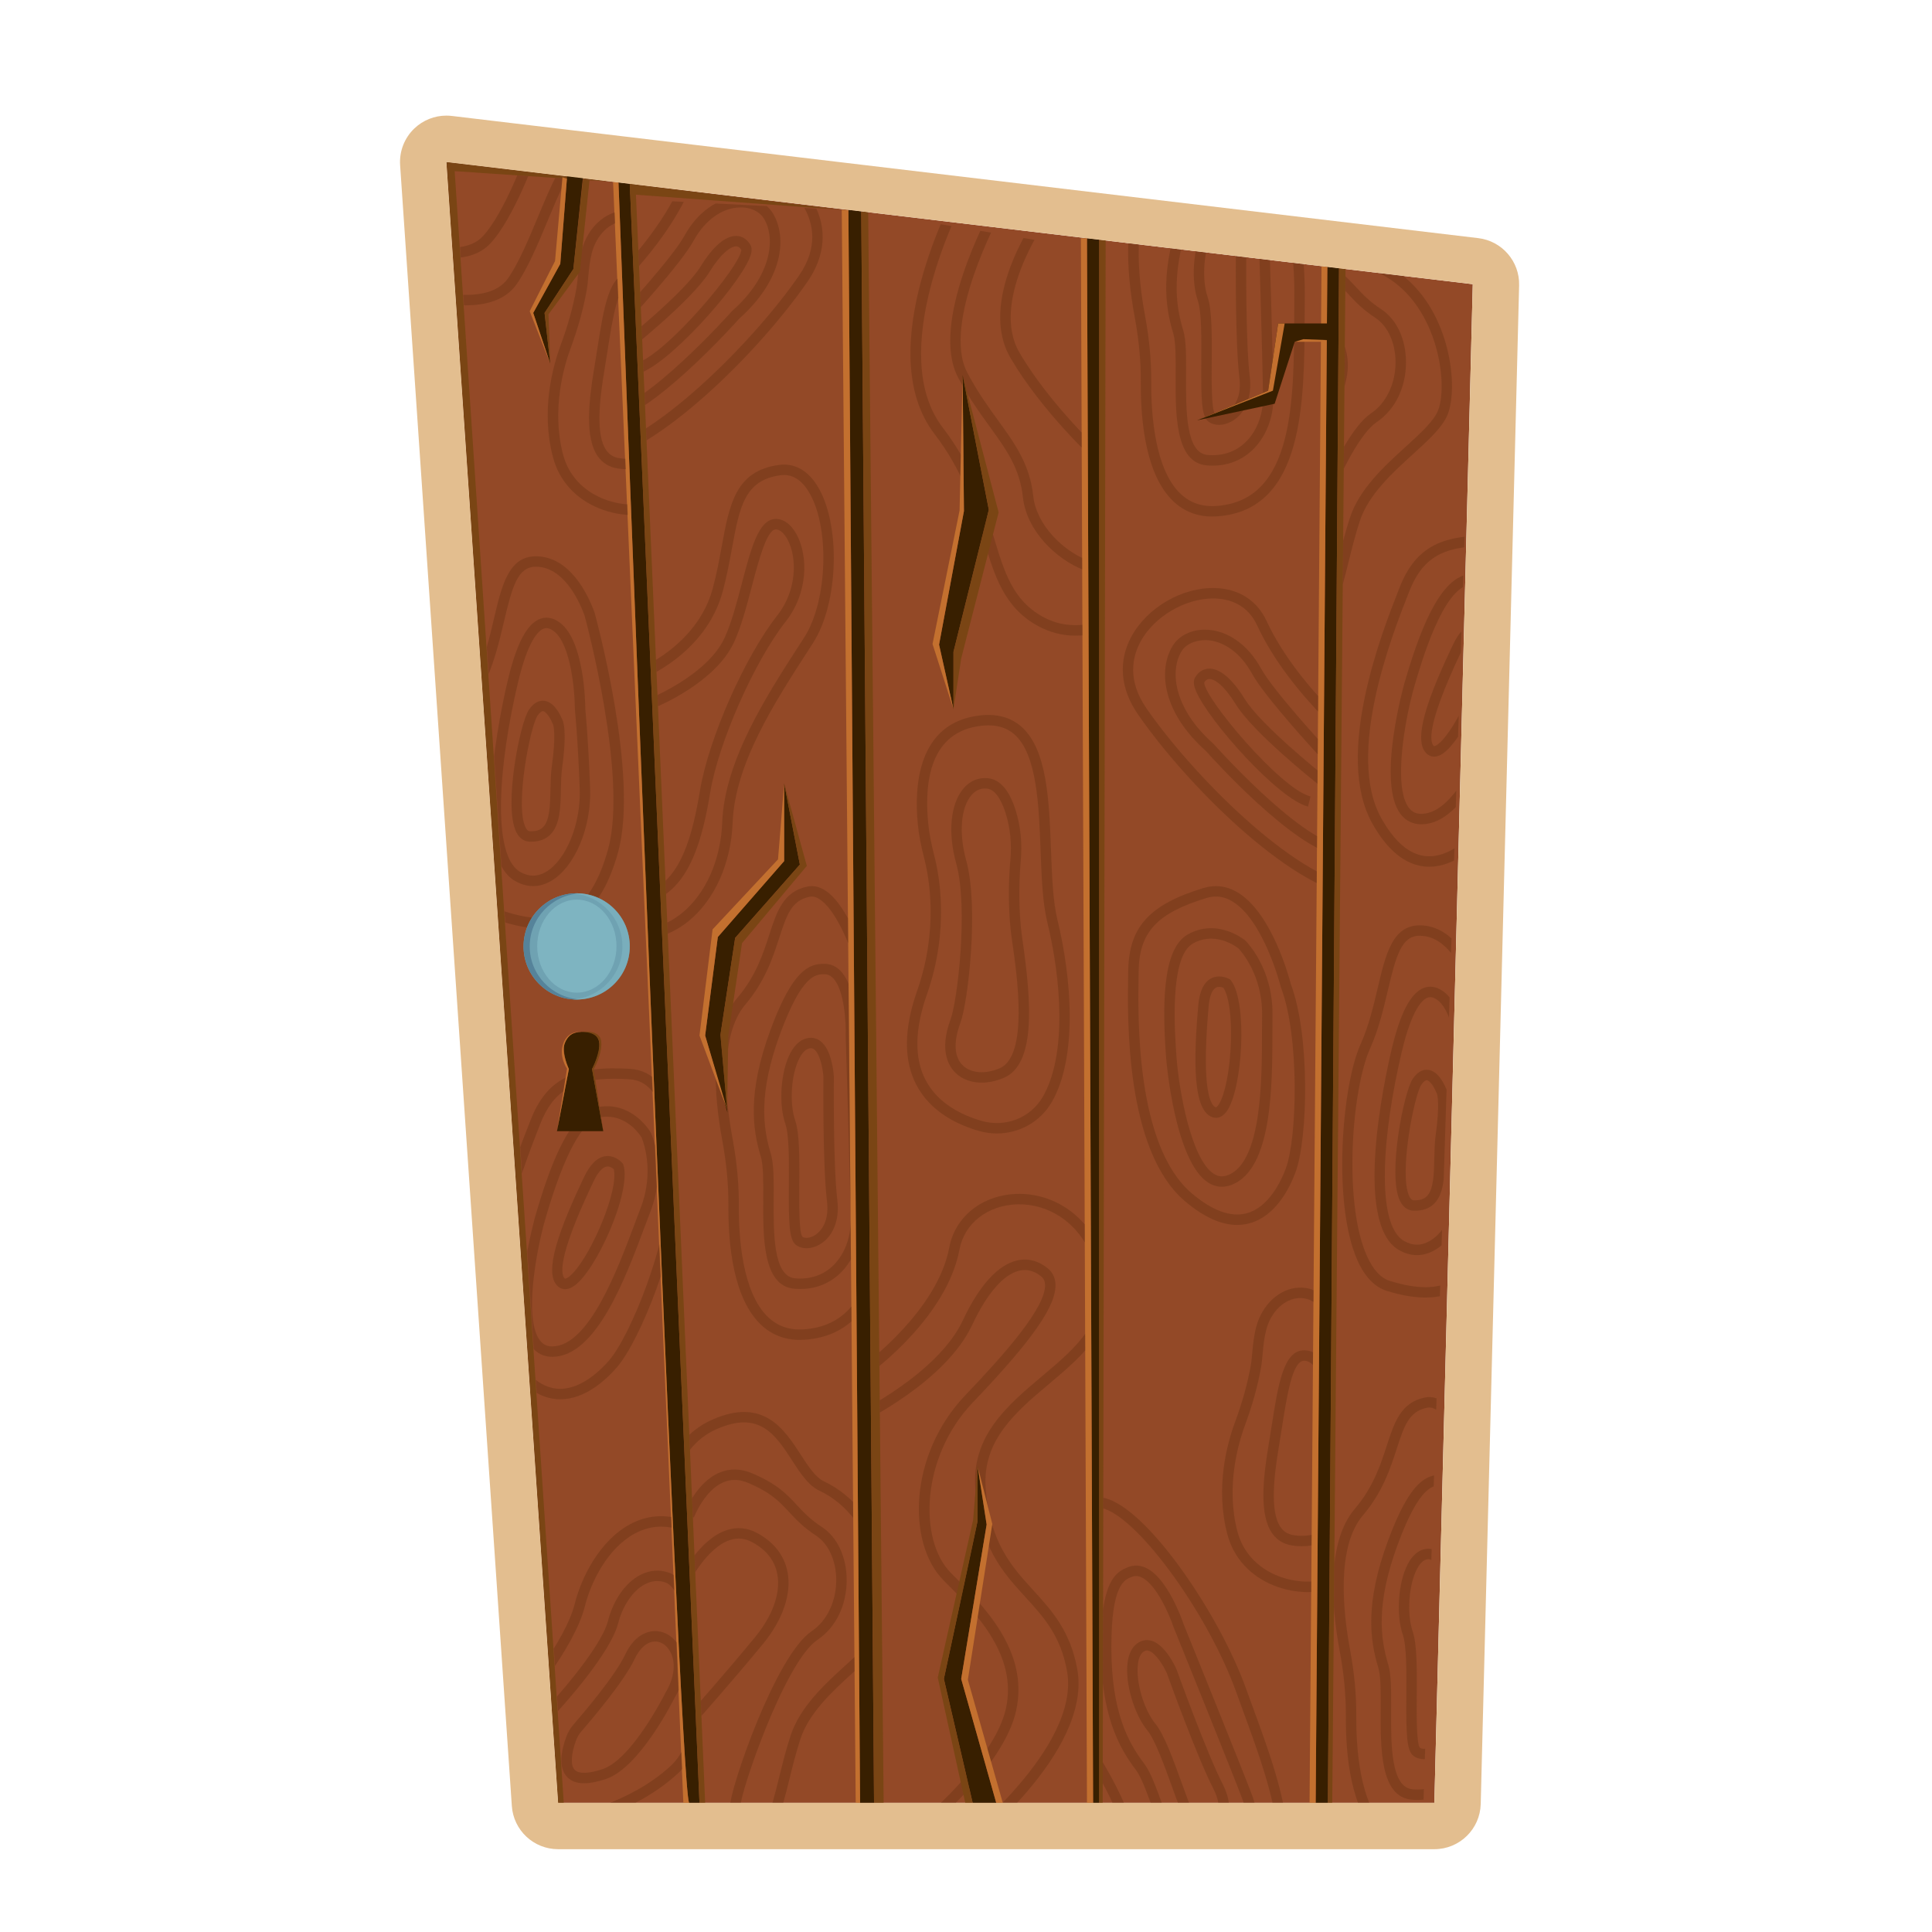 <?xml version="1.0" encoding="utf-8"?>
<!-- Generator: Adobe Illustrator 19.0.1, SVG Export Plug-In . SVG Version: 6.00 Build 0)  -->
<svg version="1.0" xmlns="http://www.w3.org/2000/svg" xmlns:xlink="http://www.w3.org/1999/xlink" x="0px" y="0px"
	 viewBox="0 0 250 250" enable-background="new 0 0 250 250" xml:space="preserve">
<g id="Слой_17">
</g>
<g id="Слой_25">
</g>
<g id="Слой_18">
</g>
<g id="Слой_19">
</g>
<g id="Слой_1">
</g>
<g id="Слой_21">
</g>
<g id="Слой_23">
</g>
<g id="Слой_22">
</g>
<g id="Слой_40">
</g>
<g id="Слой_39">
</g>
<g id="Слой_20">
</g>
<g id="Слой_24">
</g>
<g id="Слой_16">
</g>
<g id="Слой_15">
</g>
<g id="Слой_11">
</g>
<g id="Слой_14">
</g>
<g id="Слой_13">
</g>
<g id="Слой_10">
</g>
<g id="Слой_9">
</g>
<g id="Слой_8">
</g>
<g id="Слой_12">
</g>
<g id="Слой_5">
</g>
<g id="Слой_3">
</g>
<g id="Слой_7">
</g>
<g id="Слой_4">
</g>
<g id="Слой_2">
</g>
<g id="Слой_29">
</g>
<g id="Слой_6">
	<g>
		<polygon fill="#934927" points="72.217,233.285 57.761,20.961 190.576,36.773 185.607,233.285 		"/>
	</g>
	<g>
		<path fill="#381F00" d="M80.03,23.613c0,0,7.772,206.059,9.127,209.673h1.355L81.491,23.787L80.03,23.613z"/>
	</g>
	<g>
		<polygon fill="#7A4514" points="90.513,233.285 81.491,23.787 82.235,23.875 91.247,233.285 		"/>
	</g>
	<g>
		<path fill="#C3702F" d="M89.158,233.285c-1.355-3.614-9.127-209.673-9.127-209.673l-0.701-0.083l9.095,209.756H89.158z"/>
	</g>
	<g>
		<polygon fill="#381F00" points="173.268,34.712 171.829,233.285 170.247,233.285 171.758,34.533 		"/>
	</g>
	<g>
		<polygon fill="#7A4514" points="171.829,233.285 172.393,233.285 174.106,34.812 173.268,34.712 		"/>
	</g>
	<g>
		<polygon fill="#C3702F" points="170.247,233.285 171.758,34.533 171.003,34.443 169.457,233.285 		"/>
	</g>
	<g>
		<polygon fill="#381F00" points="109.782,27.154 111.294,233.285 113.101,233.285 111.441,27.352 		"/>
	</g>
	<g>
		<polygon fill="#7A4514" points="111.441,27.352 112.343,27.459 114.343,233.285 113.101,233.285 		"/>
	</g>
	<g>
		<polygon fill="#C3702F" points="109.782,27.154 108.922,27.154 110.729,233.285 111.294,233.285 		"/>
	</g>
	<g>
		<polygon fill="#381F00" points="140.653,30.83 142.238,31.018 142.239,233.285 141.446,233.285 		"/>
	</g>
	<g>
		<polygon fill="#7A4514" points="142.238,31.018 143.071,31.117 142.69,233.285 142.239,233.285 		"/>
	</g>
	<g>
		<polygon fill="#C3702F" points="141.446,233.285 140.653,233.285 139.867,30.83 140.653,30.83 		"/>
	</g>
	<g>
		<polygon fill="#7A4514" points="81.55,25.144 108.922,27.154 81.491,23.787 		"/>
	</g>
	<g>
		<polygon fill="#7A4514" points="79.329,23.529 57.761,20.961 72.217,233.285 72.951,233.285 58.834,22.147 		"/>
	</g>
	<g>
		<polyline fill="#381F00" points="73.398,22.581 72.5,34.141 68.999,40.493 71.198,47.043 70.467,40.493 74.194,34.812 
			75.436,22.882 		"/>
	</g>
	<g opacity="0.5">
		<defs>
			<polygon id="SVGID_23_" opacity="0.5" points="72.989,233.285 58.872,22.147 79.367,23.529 88.462,233.285 			"/>
		</defs>
		<clipPath id="SVGID_1_">
			<use xlink:href="#SVGID_23_"  overflow="visible"/>
		</clipPath>
		<g clip-path="url(#SVGID_1_)">
			<g>
				<path fill="#703616" d="M81.981,66.658c-1.463,0-2.986-0.283-4.417-0.856c-3.065-1.229-5.197-3.574-6.003-6.606
					c-1.603-6.026-0.056-11.739,1.008-14.608l0,0c0.915-2.467,1.591-4.894,2.007-7.216c0.093-0.516,0.146-1.092,0.201-1.702
					c0.092-1.003,0.196-2.139,0.51-3.333c0.761-2.896,3.032-4.987,5.524-5.084c2.372-0.098,4.402,1.609,5.428,4.553
					c2.285,6.564,9.075,28.388,0.482,33.639C85.404,66.25,83.736,66.658,81.981,66.658z M73.841,45.059
					c-0.812,2.188-2.532,7.913-0.969,13.789c0.694,2.607,2.539,4.63,5.197,5.696c2.72,1.089,5.914,0.987,7.947-0.255
					c6.147-3.755,3.273-19.605-1.055-32.036c-0.83-2.386-2.32-3.729-4.095-3.645c-1.901,0.074-3.655,1.75-4.266,4.074
					c-0.285,1.085-0.38,2.116-0.471,3.112c-0.059,0.64-0.114,1.243-0.217,1.818C75.481,40.012,74.784,42.517,73.841,45.059
					L73.841,45.059z"/>
			</g>
			<g>
				<path fill="#703616" d="M81.191,60.723c-0.417,0-0.84-0.033-1.265-0.099c-1.075-0.169-1.932-0.686-2.546-1.538
					c-1.719-2.382-1.214-7.12-0.494-11.44c0.137-0.823,0.265-1.636,0.389-2.428c0.864-5.506,1.547-9.856,4.217-9.856
					c3.573,0,4.366,6.552,4.453,7.396c0.063,0.402,1.133,7.234,1.598,10.581c0.402,2.895-0.671,4.641-1.643,5.596
					C84.724,60.089,83.023,60.723,81.191,60.723z M81.491,36.716c-1.511,0-2.206,4.428-2.879,8.711
					c-0.125,0.796-0.253,1.613-0.391,2.44c-0.635,3.808-1.179,8.435,0.256,10.425c0.401,0.555,0.943,0.879,1.657,0.991
					c1.879,0.296,3.676-0.197,4.814-1.316c1.075-1.057,1.508-2.593,1.25-4.443c-0.475-3.421-1.586-10.505-1.597-10.576l-0.005-0.037
					C84.433,41.305,83.511,36.716,81.491,36.716z"/>
			</g>
			<g>
				<path fill="#703616" d="M60.252,39.511c-3.395,0-6.659-1.113-6.892-1.194l-0.156-0.077c-0.145-0.098-14.378-9.941-5.302-26.97
					c3.238-6.076,7.802-6.641,11.06-6.041c7.859,1.441,16.363,11.131,16.761,14.247c0.113,0.887-0.391,1.223-0.613,1.326
					c-1.244,0.578-2.828,4.375-4.226,7.725c-1.271,3.047-2.586,6.199-4.043,8.269C65.363,38.898,62.771,39.511,60.252,39.511z
					 M53.89,37.065c0.93,0.304,9.108,2.836,11.843-1.049c1.372-1.95,2.658-5.031,3.901-8.011c1.659-3.976,3.098-7.425,4.754-8.355
					C74.317,18.052,67.95,9.583,60.54,7.044c-4.964-1.702-8.814-0.066-11.442,4.863C40.913,27.264,52.854,36.32,53.89,37.065z"/>
			</g>
			<g>
				<path fill="#703616" d="M58.462,33.393c-2.175,0-4.046-0.678-4.184-0.729l0.471-1.271c0.051,0.019,5.206,1.875,7.74-0.838
					c2.748-2.941,5.676-10.743,5.933-11.886l1.322,0.296c-0.279,1.245-3.299,9.341-6.265,12.514
					C62.089,32.97,60.18,33.393,58.462,33.393z"/>
			</g>
			<g>
				<path fill="#703616" d="M70.076,120.151c-1.484,0-3.141-0.288-4.992-0.863c-1.56-0.485-2.834-1.804-3.788-3.92
					c-3.252-7.216-2.059-22.548,0.387-27.988c1.064-2.367,1.677-4.973,2.217-7.272c1.025-4.36,1.91-8.126,5.436-8.126
					c4.425,0,6.749,4.976,7.542,7.115l0.057,0.159c0.237,0.862,5.778,21.216,3.046,31.025c-1.275,4.576-3.141,7.48-5.706,8.877
					C73.06,119.819,71.668,120.151,70.076,120.151z M69.337,73.337c-2.338,0-3.054,2.558-4.116,7.081
					c-0.555,2.359-1.183,5.033-2.301,7.518c-2.352,5.23-3.507,19.955-0.388,26.875c0.787,1.748,1.782,2.818,2.955,3.183
					c3.515,1.093,6.102,1.085,8.141-0.026c2.225-1.213,3.877-3.846,5.048-8.051c2.587-9.287-2.801-29.393-3.039-30.273l-0.028-0.075
					C74.914,77.694,72.911,73.337,69.337,73.337z"/>
			</g>
			<g>
				<path fill="#703616" d="M68.985,114.663c-0.792,0-1.586-0.225-2.361-0.676c-5.915-3.442-1.797-22.249-0.912-25.984
					c1.122-4.732,2.497-7.33,4.205-7.939c0.581-0.208,1.499-0.285,2.562,0.526c3.154,2.407,3.26,10.483,3.263,11.176
					c0.04,0.39,0.386,3.9,0.624,10.26c0.187,4.985-1.956,10.115-4.984,11.933C70.601,114.428,69.794,114.663,68.985,114.663z
					 M70.706,81.28c-0.161,0-0.273,0.04-0.333,0.062c-0.689,0.246-2.039,1.479-3.341,6.975c-2.525,10.647-3.419,22.351,0.274,24.5
					c1.128,0.656,2.265,0.649,3.38-0.019c2.593-1.557,4.494-6.265,4.327-10.72c-0.25-6.668-0.617-10.168-0.621-10.202l-0.004-0.072
					c-0.001-2.24-0.493-8.427-2.73-10.134C71.249,81.357,70.93,81.28,70.706,81.28z"/>
			</g>
			<g>
				<path fill="#703616" d="M68.733,108.916c-0.071,0-0.143-0.001-0.215-0.005c-0.512-0.02-1.225-0.252-1.72-1.241
					c-1.669-3.338,0.489-14.159,1.642-15.83c0.589-0.854,1.253-1.243,1.983-1.161c1.269,0.144,2.033,1.734,2.241,2.229
					c0.517,0.794,0.546,3.07,0.076,6.485c-0.118,0.858-0.139,1.85-0.158,2.808c-0.046,2.263-0.094,4.603-1.424,5.855
					C70.552,108.628,69.737,108.916,68.733,108.916z M70.246,92.025c-0.18,0-0.435,0.216-0.69,0.586
					c-0.926,1.344-2.952,11.642-1.546,14.455c0.24,0.48,0.473,0.49,0.561,0.493c0.739,0.03,1.278-0.13,1.657-0.488
					c0.915-0.862,0.957-2.913,0.998-4.896c0.021-0.997,0.042-2.028,0.171-2.965c0.573-4.162,0.23-5.321,0.145-5.529l-0.045-0.042
					l-0.058-0.145c-0.229-0.572-0.777-1.423-1.169-1.467C70.262,92.025,70.254,92.025,70.246,92.025z"/>
			</g>
			<g>
				<path fill="#703616" d="M72.506,181.067c-0.205,0-0.412-0.01-0.62-0.031c-2.565-0.26-4.844-2.142-6.773-5.592
					c-4.961-8.871,1.318-24.849,3.381-30.1l0.156-0.398c2.075-5.297,5.566-7.099,12.884-6.641c1.536,0.096,2.826,0.755,3.836,1.959
					c3.36,4.008,2.485,12.88,2.402,13.652c0.031,7.093-4.916,19.512-7.93,23.004C78.469,178.51,75.756,181.067,72.506,181.067z
					 M79.471,139.592c-5.323,0-7.915,1.652-9.559,5.849l-0.157,0.399c-2.005,5.103-8.107,20.632-3.46,28.942
					c1.702,3.042,3.629,4.692,5.727,4.906c3.023,0.31,5.757-2.452,6.793-3.653c2.826-3.274,7.648-15.454,7.6-22.149l0-0.04
					l0.005-0.04c0.01-0.09,0.978-9.014-2.09-12.67c-0.772-0.92-1.715-1.404-2.881-1.476
					C80.751,139.615,80.092,139.592,79.471,139.592z"/>
			</g>
			<g>
				<path fill="#703616" d="M71.473,175.575c-1.1,0-2.027-0.453-2.685-1.313c-3.136-4.098,0.455-16.82,0.492-16.948l0.025-0.086
					c1.808-6.201,4.374-13.397,8.204-14.003c4.333-0.688,6.608,3.16,6.703,3.324l0.027,0.053c0.086,0.186,2.086,4.62-0.096,10.243
					c-0.23,0.594-0.48,1.262-0.75,1.983c-2.479,6.624-6.224,16.635-11.84,16.746C71.526,175.575,71.5,175.575,71.473,175.575z
					 M78.513,144.5c-0.254,0-0.518,0.02-0.792,0.063c-2.304,0.365-4.697,4.753-7.114,13.044l-0.025,0.086
					c-1.149,3.941-2.837,12.974-0.716,15.744c0.418,0.546,0.937,0.813,1.662,0.781c4.695-0.092,8.39-9.966,10.597-15.865
					c0.272-0.727,0.524-1.4,0.756-1.998c1.88-4.847,0.297-8.791,0.141-9.157C82.832,146.889,81.287,144.5,78.513,144.5z"/>
			</g>
			<g>
				<path fill="#703616" d="M73.127,166.824c-0.413,0-0.714-0.179-0.895-0.332c-1.666-1.403-0.71-5.618,3.1-13.667l0.218-0.463
					c0.788-1.69,1.734-2.618,2.811-2.756c1.019-0.133,1.857,0.513,2.19,0.915l0.086,0.104l0.04,0.129
					c1.059,3.432-3.538,13.763-6.44,15.685C73.807,166.725,73.436,166.824,73.127,166.824z M78.635,150.943
					c-0.035,0-0.071,0.003-0.108,0.008c-0.567,0.078-1.188,0.783-1.748,1.984l-0.222,0.47c-4.569,9.653-3.936,11.643-3.452,12.051
					c0.069,0.019,0.403-0.056,1.01-0.697c2.537-2.681,5.929-10.744,5.307-13.459C79.279,151.169,78.983,150.943,78.635,150.943z"/>
			</g>
			<g>
				<path fill="#703616" d="M71.077,246.363c-4.933,0-9.598-0.741-12.399-2.442c-2.296-1.394-3.282-3.356-2.854-5.677
					c1.816-9.833,10.121-17.452,10.826-18.084c0.462-0.541,6.477-7.652,7.733-12.676c0.852-3.409,3.231-8.137,7.131-10.241
					c2.226-1.203,4.607-1.374,7.077-0.512c2.927,1.022,4.4,6.455,5.121,10.833c1.843,11.202,0.919,30.671-4.137,34.613
					C86.298,244.731,78.393,246.363,71.077,246.363z M85.559,197.551c-1.173,0-2.31,0.295-3.402,0.884
					c-3.511,1.895-5.674,6.236-6.459,9.377c-1.379,5.515-7.779,12.954-8.051,13.267l-0.063,0.064
					c-0.086,0.076-8.657,7.761-10.427,17.346c-0.327,1.768,0.401,3.166,2.224,4.272c6.462,3.923,24.275,2.311,29.36-1.654
					c4.276-3.333,5.593-21.411,3.633-33.324c-0.921-5.594-2.462-9.157-4.23-9.774C87.267,197.704,86.404,197.551,85.559,197.551z"/>
			</g>
			<g>
				<path fill="#703616" d="M72.741,236.461l-10.301-2.764l8.464-12.871c0.068-0.073,6.804-7.347,7.769-11.088
					c0.698-2.709,2.244-4.923,4.135-5.923c1.228-0.65,2.538-0.754,3.79-0.305c2.501,0.901,3.737,5.77,4.152,7.821
					c1.262,6.234,0.85,14.576-3.039,18.162c-6.084,5.612-14.478,6.897-14.832,6.948L72.741,236.461z M64.602,232.873l8.215,2.204
					c1.091-0.188,8.61-1.633,13.977-6.582c3.503-3.23,3.818-11.023,2.629-16.896c-0.85-4.197-2.261-6.447-3.283-6.815
					c-0.896-0.322-1.803-0.246-2.698,0.228c-1.536,0.813-2.86,2.753-3.456,5.064c-1.021,3.959-7.427,10.957-8.05,11.63
					L64.602,232.873z"/>
			</g>
			<g>
				<path fill="#703616" d="M75.578,230.759c-0.941,0-1.662-0.265-2.178-0.794c-1.222-1.254-0.747-3.526-0.133-5.211l0,0
					c0.214-0.588,0.532-1.126,0.943-1.601c1.248-1.441,5.417-6.349,6.667-9.016c1.205-2.572,2.857-3.029,3.735-3.074
					c1.278-0.057,2.477,0.633,3.211,1.863c1.109,1.858,0.908,4.395-0.538,6.785c-0.156,0.32-4.515,9.03-8.867,10.49
					C77.311,230.572,76.367,230.759,75.578,230.759z M74.54,225.218c-0.66,1.811-0.724,3.232-0.17,3.8
					c0.526,0.54,1.811,0.504,3.616-0.103c3.821-1.282,8.07-9.771,8.112-9.857c1.21-2.004,1.41-4.018,0.561-5.438
					c-0.473-0.792-1.21-1.256-1.98-1.204c-0.976,0.048-1.915,0.885-2.576,2.296c-1.288,2.748-5.234,7.439-6.87,9.328
					C74.931,224.391,74.698,224.786,74.54,225.218L74.54,225.218z"/>
			</g>
		</g>
	</g>
	<g opacity="0.5">
		<defs>
			<polygon id="SVGID_25_" opacity="0.5" points="91.247,233.285 82.318,25.809 108.922,27.154 110.729,233.285 			"/>
		</defs>
		<clipPath id="SVGID_2_">
			<use xlink:href="#SVGID_25_"  overflow="visible"/>
		</clipPath>
		<g clip-path="url(#SVGID_2_)">
			<g>
				<path fill="#703616" d="M75.227,60.059c-1.414,0-2.619-0.394-3.594-1.177c-7.048-5.664,1.14-16.74,1.491-17.208l0.132-0.132
					c0.103-0.078,10.291-7.899,14.59-17.184c1.223-2.642,3.568-4.152,6.603-4.252c4.26-0.159,8.822,2.488,10.877,6.251
					c1.747,3.2,1.457,6.775-0.816,10.068c-6.26,9.069-19.486,22.295-28.035,23.542C76.043,60.028,75.627,60.059,75.227,60.059z
					 M74.156,42.56c-0.672,0.932-7.438,10.634-1.674,15.267c0.945,0.759,2.222,1.028,3.797,0.798
					c8.06-1.175,21.149-14.328,27.115-22.971c2.522-3.652,1.795-6.719,0.741-8.648c-1.794-3.285-5.935-5.686-9.642-5.546
					c-1.767,0.058-4.14,0.707-5.418,3.467C84.788,34.188,75.205,41.75,74.156,42.56z"/>
			</g>
			<g>
				<path fill="#703616" d="M78.523,54.723l-0.188-1.342C83.673,52.634,94.59,40.4,94.7,40.276l0.057-0.057
					c5.035-4.47,5.657-9.307,4.105-11.908c-0.555-0.928-1.746-1.515-3.116-1.466c-2.295,0.042-4.536,1.653-5.994,4.311
					c-1.674,3.051-8.274,10.192-8.554,10.495l-0.995-0.921c0.067-0.073,6.767-7.32,8.36-10.225c1.695-3.09,4.371-4.964,7.158-5.015
					c1.864-0.032,3.501,0.782,4.304,2.127c1.887,3.163,1.275,8.588-4.339,13.59C94.935,42.049,84.264,53.92,78.523,54.723z"/>
			</g>
			<g>
				<path fill="#703616" d="M82.481,48.386l-0.325-1.316c3.912-0.966,13.837-12.85,13.755-14.746
					c-0.246-0.392-0.49-0.441-0.655-0.443c-0.684,0.013-1.93,0.852-3.431,3.286c-2.239,3.633-10.221,9.993-10.56,10.262
					l-0.843-1.061c0.081-0.064,8.134-6.48,10.249-9.911c1.586-2.572,3.167-3.931,4.575-3.931c0.008,0,0.017,0,0.025,0
					c0.752,0.009,1.405,0.421,1.838,1.161c0.318,0.543,0.079,1.259-0.128,1.75C95.342,37.317,86.31,47.44,82.481,48.386z"/>
			</g>
			<g>
				<path fill="#703616" d="M82.858,121.535c-0.494,0-0.988-0.042-1.48-0.124l0.226-1.337c2.312,0.392,4.609-0.276,6.644-1.931
					c3.073-2.498,5.018-6.877,5.202-11.713c0.304-7.997,5.722-16.382,10.076-23.118l0.535-0.828
					c3.073-4.764,3.339-14.51,0.516-18.962c-0.97-1.53-2.181-2.214-3.584-2.022c-4.65,0.62-5.294,4.123-6.268,9.425
					c-0.309,1.681-0.659,3.587-1.186,5.552c-2.211,8.261-10.457,11.407-10.807,11.536l-0.472-1.271
					c0.079-0.029,7.943-3.043,9.97-10.616c0.512-1.912,0.842-3.709,1.161-5.447c1.004-5.459,1.796-9.772,7.422-10.522
					c1.953-0.259,3.648,0.653,4.908,2.64c3.107,4.899,2.844,15.206-0.522,20.422l-0.535,0.829
					c-4.486,6.942-9.571,14.809-9.86,22.435c-0.199,5.22-2.33,9.972-5.701,12.713C87.216,120.728,85.043,121.535,82.858,121.535z"/>
			</g>
			<g>
				<path fill="#703616" d="M84.656,116.564l-0.541-1.243c4.066-1.771,5.51-7.319,6.464-13.05
					c1.118-6.714,5.799-17.304,10.018-22.662c2.54-3.227,2.566-7.463,1.3-9.808c-0.46-0.854-1.047-1.324-1.547-1.295
					c-1.145,0.098-2.204,4.122-3.054,7.356c-0.679,2.583-1.382,5.254-2.323,7.275c-2.451,5.265-10.015,8.346-10.335,8.474
					l-0.505-1.257c0.074-0.03,7.387-3.013,9.611-7.789c0.89-1.912,1.577-4.523,2.241-7.048c1.202-4.571,2.152-8.183,4.249-8.361
					c1.072-0.093,2.12,0.637,2.855,2.002c1.507,2.794,1.501,7.569-1.428,11.289c-4.032,5.122-8.678,15.63-9.746,22.047
					C90.899,108.603,89.315,114.535,84.656,116.564z"/>
			</g>
			<g>
				<path fill="#703616" d="M103.513,173.385c-1.953,0-3.634-0.647-5.007-1.928c-3.58-3.343-4.29-10.263-4.255-15.479l0,0
					c0.018-2.659-0.246-5.473-0.784-8.364c-1.129-6.068-1.707-14.204,1.951-18.506c2.391-2.813,3.316-5.663,4.132-8.178
					c0.973-2.998,1.813-5.587,4.947-6.217c0.92-0.187,1.854,0.105,2.771,0.863c4.533,3.749,8.3,19.174,8.205,29.172
					c-0.008,0.883-0.011,1.784-0.014,2.697c-0.037,11.17-0.082,25.071-11.246,25.912
					C103.975,173.376,103.742,173.385,103.513,173.385z M94.928,155.982l0.678,0.005c-0.027,4.049,0.433,11.313,3.825,14.479
					c1.263,1.179,2.792,1.685,4.679,1.541c9.915-0.747,9.956-13.401,9.993-24.565c0.003-0.916,0.006-1.82,0.014-2.706
					c0.1-10.481-3.865-24.932-7.713-28.115c-0.594-0.492-1.13-0.68-1.64-0.578c-2.356,0.474-2.98,2.396-3.924,5.307
					c-0.813,2.503-1.824,5.62-4.389,8.636c-3.486,4.102-2.531,12.65-1.651,17.381c0.554,2.975,0.825,5.876,0.807,8.621
					L94.928,155.982z"/>
			</g>
			<g>
				<path fill="#703616" d="M103.551,166.797c-0.259,0-0.522-0.011-0.787-0.035c-4.066-0.361-4.032-6.626-4.005-11.66
					c0.012-2.22,0.023-4.317-0.311-5.42c-1.073-3.54-1.763-8.262,1.255-16.433c2.909-7.875,5.034-8.535,6.96-8.535
					c0.809,0,1.52,0.311,2.113,0.924c2.14,2.211,2.023,7.942,2.009,8.41c0.022,0.738,0.602,19.713,0.633,23.903
					c0.02,2.689-1.029,5.273-2.806,6.911C107.231,166.136,105.494,166.797,103.551,166.797z M106.663,126.069
					c-1.071,0-2.863,0-5.689,7.649c-2.879,7.795-2.237,12.245-1.229,15.57c0.393,1.299,0.382,3.394,0.369,5.821
					c-0.024,4.478-0.054,10.052,2.769,10.303c1.873,0.165,3.533-0.369,4.811-1.546c1.501-1.384,2.387-3.591,2.37-5.905
					c-0.031-4.235-0.627-23.695-0.633-23.892l-0.001-0.021l0.001-0.021c0.05-1.552-0.146-5.916-1.629-7.447
					C107.469,126.237,107.097,126.069,106.663,126.069z"/>
			</g>
			<g>
				<path fill="#703616" d="M104.371,161.526c-0.517,0-0.998-0.144-1.379-0.433c-0.88-0.667-0.953-2.769-0.917-7.767
					c0.022-3.022,0.047-6.448-0.458-7.912c-0.894-2.592-0.598-6.779,0.646-9.143c0.544-1.035,1.23-1.672,2.037-1.896
					c0.66-0.181,1.288-0.079,1.816,0.3c1.533,1.096,1.764,4.249,1.785,4.605l0.002,0.023l0,0.024
					c-0.001,0.114-0.103,11.415,0.45,15.948c0.318,2.604-0.544,4.763-2.304,5.775C105.497,161.367,104.914,161.526,104.371,161.526z
					 M104.922,135.643c-0.081,0-0.167,0.013-0.261,0.039c-0.538,0.149-0.949,0.746-1.198,1.22c-1.077,2.047-1.34,5.818-0.564,8.07
					c0.58,1.683,0.556,5.08,0.532,8.364c-0.018,2.452-0.045,6.156,0.403,6.698c0.252,0.187,0.858,0.234,1.538-0.159
					c0.477-0.274,2.004-1.404,1.635-4.436c-0.556-4.559-0.467-15.362-0.46-16.101c-0.071-1.1-0.461-3.02-1.219-3.562
					C105.201,135.687,105.071,135.643,104.922,135.643z"/>
			</g>
			<g>
				<path fill="#703616" d="M93.489,240.521c-5.293,0-13.191-1.895-14.322-2.173l-0.63-0.155l7.141-35.626
					c-0.309-1.601-2.565-14.854,6.48-18.863c6.625-2.934,9.317,1.219,11.481,4.558c0.966,1.49,1.879,2.898,2.974,3.415
					c8.386,3.959,9.924,15.483,8.361,19.494c-0.653,1.676-2.449,3.312-4.53,5.207c-2.693,2.452-5.746,5.232-6.865,8.65
					c-0.578,1.766-1.015,3.534-1.438,5.244c-1.073,4.339-2,8.086-4.753,9.596C96.529,240.337,95.135,240.521,93.489,240.521z
					 M80.122,237.183c4.302,1.01,14.069,2.889,16.616,1.494c2.231-1.224,3.092-4.704,4.089-8.733
					c0.429-1.733,0.872-3.526,1.466-5.34c1.23-3.757,4.422-6.665,7.24-9.231c1.873-1.705,3.642-3.317,4.18-4.696
					c1.382-3.548-0.129-14.213-7.677-17.776c-1.444-0.682-2.459-2.247-3.533-3.903c-2.175-3.355-4.229-6.525-9.795-4.057
					c-8.437,3.74-5.704,17.349-5.675,17.486l0.028,0.136L80.122,237.183z"/>
			</g>
			<g>
				<path fill="#703616" d="M94.452,233.742c-0.016-2.161,5.857-19.509,10.592-22.685c1.964-1.318,3.175-3.862,3.162-6.64
					c-0.012-2.467-1.005-4.647-2.592-5.69c-1.69-1.111-2.614-2.108-3.508-3.072c-1.235-1.333-2.303-2.486-5.289-3.761
					c-1.15-0.492-2.204-0.519-3.219-0.083c-2.477,1.063-3.791,4.524-3.804,4.559l-1.271-0.47c0.061-0.164,1.523-4.035,4.535-5.331
					c1.357-0.585,2.801-0.558,4.292,0.079c3.252,1.389,4.466,2.699,5.751,4.086c0.838,0.905,1.705,1.84,3.258,2.86
					c1.991,1.309,3.189,3.857,3.203,6.816c0.016,3.276-1.391,6.181-3.762,7.772c-4.285,2.875-10.004,19.823-9.991,21.549
					L94.452,233.742z"/>
			</g>
			<g>
				<path fill="#703616" d="M90.527,222.311l-1.012-0.901c0.041-0.046,4.145-4.66,8.182-9.558c2.307-2.798,3.355-5.79,2.875-8.208
					c-0.346-1.747-1.444-3.124-3.263-4.094c-0.937-0.501-1.867-0.588-2.841-0.27c-3.092,1.01-5.374,5.679-5.396,5.726l-1.221-0.589
					c0.103-0.213,2.561-5.238,6.196-6.426c1.325-0.431,2.638-0.311,3.9,0.362c2.164,1.155,3.532,2.893,3.955,5.027
					c0.559,2.818-0.593,6.22-3.159,9.333C94.689,217.632,90.568,222.265,90.527,222.311z"/>
			</g>
		</g>
	</g>
	<g opacity="0.5">
		<defs>
			<polygon id="SVGID_27_" opacity="0.5" points="114.343,233.285 140.653,233.285 139.867,32.029 112.343,27.459 			"/>
		</defs>
		<clipPath id="SVGID_4_">
			<use xlink:href="#SVGID_27_"  overflow="visible"/>
		</clipPath>
		<g clip-path="url(#SVGID_4_)">
			<g>
				<path fill="#703616" d="M139.178,82.256c-1.729,0-3.405-0.431-4.956-1.298c-4.329-2.417-5.543-6.473-6.949-11.17
					c-1.229-4.106-2.622-8.76-6.352-13.63c-8.304-10.841,2.581-31.053,3.049-31.908l0.112-0.205l0.215-0.093
					c0.414-0.177,10.26-4.344,20.247-3.667c8.359,0.57,8.67,27.801,7.459,50.544l-0.051,0.987c-0.14,2.928-3.072,6.707-6.822,8.791
					C143.15,81.705,141.131,82.256,139.178,82.256z M125.048,25.109c-1.133,2.171-10.394,20.641-3.052,30.225
					c3.881,5.067,5.312,9.848,6.574,14.066c1.375,4.596,2.462,8.226,6.311,10.376c3.884,2.168,7.675,0.709,9.589-0.354
					c3.704-2.057,6.024-5.516,6.126-7.67l0.052-0.995c1.642-30.835-0.616-48.738-6.197-49.119
					C135.594,21.031,126.552,24.501,125.048,25.109z"/>
			</g>
			<g>
				<path fill="#703616" d="M142.82,74.304c-0.786,0-1.68-0.187-2.635-0.562c-3.534-1.389-7.356-5.062-7.824-9.395
					c-0.407-3.763-2.134-6.152-4.321-9.176c-1.281-1.771-2.733-3.779-4.075-6.336c-3.684-7.017,3.915-21.102,4.24-21.699l1.19,0.649
					c-0.076,0.14-7.578,14.044-4.23,20.42c1.298,2.472,2.719,4.438,3.974,6.172c2.213,3.061,4.125,5.704,4.57,9.825
					c0.406,3.757,3.896,7.07,6.973,8.28c1.523,0.598,2.804,0.632,3.43,0.09l0.887,1.024
					C144.453,74.067,143.704,74.304,142.82,74.304z"/>
			</g>
			<g>
				<path fill="#703616" d="M141.781,59.691c-0.282-0.259-6.955-6.417-11.025-13.371c-4.236-7.236,2.933-17.677,3.24-18.118
					l1.112,0.774c-0.07,0.101-6.981,10.171-3.183,16.659c3.968,6.779,10.704,12.995,10.772,13.056L141.781,59.691z"/>
			</g>
			<g>
				<path fill="#703616" d="M128.998,146.674c-0.766,0-1.543-0.105-2.311-0.324c-2.688-0.765-6.28-2.426-8.128-5.994
					c-1.642-3.171-1.605-7.253,0.11-12.132c2.794-7.953,1.565-14.684,0.907-17.208l0,0c-0.417-1.6-0.685-3.042-0.817-4.409
					c-0.47-4.861-0.043-13.149,8.102-14.04c2.129-0.233,3.898,0.243,5.255,1.414c3.399,2.935,3.647,9.597,3.888,16.041
					c0.127,3.393,0.247,6.599,0.826,8.978c1.854,7.609,2.636,17.809-0.732,23.617C134.614,145.179,131.885,146.674,128.998,146.674z
					 M127.9,93.865c-0.286,0-0.582,0.017-0.891,0.051c-6.638,0.726-7.417,7.232-6.901,12.561c0.126,1.295,0.381,2.668,0.78,4.198
					l0,0c0.689,2.645,1.978,9.693-0.94,17.998c-1.586,4.513-1.648,8.234-0.185,11.06c1.625,3.139,4.864,4.622,7.295,5.314
					c3.066,0.872,6.301-0.406,7.868-3.109c3.166-5.46,2.38-15.263,0.588-22.617c-0.612-2.512-0.734-5.784-0.864-9.247
					c-0.219-5.867-0.467-12.517-3.419-15.066C130.344,94.242,129.248,93.865,127.9,93.865z"/>
			</g>
			<g>
				<path fill="#703616" d="M127.019,140.095c-1.319,0-2.504-0.423-3.362-1.248c-0.89-0.856-2.159-2.895-0.658-6.931
					c0.888-2.387,2.321-14.447,0.729-20.197c-1.104-3.987-0.746-7.699,0.935-9.687c0.845-1,1.945-1.46,3.19-1.332
					c1.56,0.161,2.764,1.563,3.579,4.167c0.641,2.049,0.862,4.249,0.657,6.538c-0.179,2.01-0.391,5.993,0.204,10.088
					c1.209,8.317,1.751,16.255-2.443,18.002C128.885,139.897,127.92,140.095,127.019,140.095z M127.457,102.034
					c-0.679,0-1.27,0.292-1.76,0.872c-1.375,1.626-1.636,4.943-0.664,8.451c1.644,5.936,0.27,18.249-0.764,21.03
					c-0.913,2.454-0.797,4.401,0.327,5.482c1.05,1.01,2.865,1.153,4.733,0.374c3.8-1.584,2.274-12.076,1.623-16.557
					c-0.615-4.231-0.398-8.333-0.213-10.403l0,0c0.189-2.111-0.014-4.134-0.601-6.013c-0.438-1.402-1.215-3.099-2.425-3.223
					C127.626,102.039,127.541,102.034,127.457,102.034z"/>
			</g>
			<g>
				<path fill="#703616" d="M124.582,239.809l-0.826-1.075c0.161-0.124,16.109-12.518,14.315-22.495
					c-0.823-4.575-3.031-6.994-5.368-9.555c-2.913-3.192-5.926-6.493-6.499-14.005c-0.525-6.889,4.144-10.821,8.66-14.624
					c4.424-3.726,8.603-7.245,7.132-13.275c-1.649-6.762-6.58-9.028-10.321-8.941c-3.863,0.106-6.884,2.459-7.518,5.855
					c-1.612,8.635-11.014,15.602-11.413,15.895l-0.801-1.093c0.094-0.069,9.369-6.947,10.882-15.05
					c0.754-4.04,4.296-6.837,8.813-6.961c4.25-0.116,9.834,2.427,11.675,9.974c1.67,6.848-3.03,10.806-7.576,14.634
					c-4.255,3.583-8.654,7.288-8.182,13.484c0.537,7.046,3.39,10.171,6.149,13.194c2.364,2.591,4.809,5.269,5.701,10.229
					C141.344,226.785,125.267,239.282,124.582,239.809z"/>
			</g>
			<g>
				<path fill="#703616" d="M119.397,237.202l-0.848-1.057c0.101-0.081,10.11-8.179,11.621-15.089
					c1.522-6.959-4.017-12.498-8.061-16.542c-4.756-4.756-4.563-16.27,2.813-23.987c4.9-5.126,10.499-11.389,10.301-14.343
					c-0.03-0.445-0.196-0.775-0.522-1.036c-0.884-0.707-1.826-0.95-2.802-0.723c-2.03,0.472-4.196,2.97-6.1,7.032
					c-3.451,7.362-14.124,12.532-14.577,12.748l-0.585-1.223c0.107-0.051,10.691-5.179,13.935-12.101
					c2.114-4.51,4.542-7.199,7.02-7.777c1.38-0.322,2.748,0.02,3.955,0.985c0.627,0.502,0.973,1.176,1.028,2.004
					c0.186,2.791-2.906,7.243-10.674,15.37c-6.748,7.059-7.068,17.857-2.834,22.092c4.266,4.266,10.108,10.107,8.427,17.79
					C129.88,228.723,119.825,236.859,119.397,237.202z"/>
			</g>
		</g>
	</g>
	<g opacity="0.5">
		<defs>
			<polygon id="SVGID_29_" opacity="0.5" points="169.45,233.285 171.003,34.443 143.064,31.117 142.683,233.285 			"/>
		</defs>
		<clipPath id="SVGID_6_">
			<use xlink:href="#SVGID_29_"  overflow="visible"/>
		</clipPath>
		<g clip-path="url(#SVGID_6_)">
			<g>
				<g>
					<path fill="#703616" d="M169.244,206.021c-1.463,0-2.986-0.283-4.417-0.856c-3.065-1.229-5.197-3.574-6.003-6.606
						c-1.603-6.026-0.056-11.739,1.008-14.608l0,0c0.915-2.466,1.59-4.893,2.007-7.216c0.093-0.516,0.146-1.092,0.201-1.701
						c0.092-1.003,0.196-2.14,0.51-3.333c0.761-2.896,3.032-4.987,5.524-5.084c2.371-0.118,4.403,1.609,5.428,4.553
						c2.286,6.564,9.075,28.387,0.482,33.638C172.667,205.613,170.999,206.021,169.244,206.021z M161.104,184.422
						c-0.812,2.188-2.532,7.913-0.969,13.789c0.694,2.607,2.539,4.63,5.197,5.696c2.72,1.09,5.914,0.987,7.947-0.255
						c6.147-3.756,3.273-19.605-1.055-32.035c-0.83-2.386-2.329-3.697-4.095-3.646c-1.901,0.074-3.655,1.75-4.266,4.074
						c-0.285,1.085-0.38,2.116-0.471,3.112c-0.059,0.64-0.114,1.243-0.217,1.818C162.743,179.376,162.046,181.883,161.104,184.422
						L161.104,184.422z"/>
				</g>
				<g>
					<path fill="#703616" d="M168.454,200.086c-0.417,0-0.84-0.032-1.266-0.099c-1.075-0.169-1.932-0.686-2.546-1.538
						c-1.719-2.382-1.214-7.12-0.494-11.44c0.137-0.823,0.265-1.636,0.389-2.428c0.864-5.506,1.547-9.856,4.217-9.856
						c3.573,0,4.366,6.553,4.453,7.396c0.063,0.403,1.133,7.234,1.598,10.581c0.402,2.896-0.672,4.641-1.643,5.596
						C171.986,199.453,170.286,200.086,168.454,200.086z M168.754,176.08c-1.511,0-2.206,4.428-2.879,8.711
						c-0.125,0.796-0.253,1.613-0.391,2.44c-0.635,3.808-1.179,8.435,0.256,10.425c0.401,0.555,0.943,0.879,1.657,0.991
						c1.877,0.295,3.676-0.198,4.814-1.316c1.075-1.057,1.508-2.593,1.251-4.444c-0.475-3.421-1.586-10.505-1.597-10.576
						l-0.005-0.037C171.696,180.668,170.774,176.08,168.754,176.08z"/>
				</g>
			</g>
			<g>
				<g>
					<path fill="#703616" d="M160.086,158.509c-2.085,0-4.349-1.028-6.755-3.071c-7.749-6.578-7.449-23.744-7.35-29.385l0.007-0.425
						c0.093-5.688,2.736-8.595,9.751-10.724c1.473-0.446,2.913-0.28,4.279,0.495c4.549,2.581,6.829,11.2,7.021,11.952
						c2.508,6.635,2.213,19.999,0.609,24.325c-0.776,2.094-2.59,5.74-6.016,6.636C161.129,158.443,160.613,158.509,160.086,158.509z
						 M157.337,116.014c-0.394,0-0.794,0.062-1.204,0.187c-6.407,1.944-8.707,4.417-8.789,9.45l-0.007,0.427
						c-0.096,5.482-0.387,22.165,6.872,28.327c2.658,2.257,5.039,3.127,7.081,2.595c2.938-0.769,4.537-4.309,5.088-5.796
						c1.503-4.056,1.765-17.153-0.619-23.408l-0.024-0.077c-0.022-0.088-2.234-8.787-6.386-11.141
						C158.686,116.201,158.02,116.014,157.337,116.014z"/>
				</g>
				<g>
					<path fill="#703616" d="M158.115,153.568c-0.608,0-1.2-0.174-1.752-0.521c-4.37-2.743-5.452-15.918-5.462-16.051l-0.007-0.091
						c-0.473-6.442-0.582-14.081,2.794-15.987c3.826-2.159,7.296,0.652,7.442,0.773l0.044,0.04c0.146,0.144,3.569,3.599,3.489,9.63
						c-0.008,0.637-0.009,1.349-0.01,2.119c-0.007,7.073-0.018,17.763-5.242,19.829
						C158.976,153.482,158.542,153.568,158.115,153.568z M156.718,121.466c-0.739,0-1.544,0.17-2.364,0.633
						c-3.061,1.728-2.344,11.497-2.108,14.707l0.007,0.091c0.3,4.094,1.876,13.148,4.831,15.002c0.583,0.366,1.165,0.413,1.83,0.151
						c4.368-1.728,4.378-12.271,4.385-18.57c0.001-0.776,0.002-1.494,0.01-2.135c0.069-5.228-2.794-8.344-3.067-8.629
						C160.021,122.544,158.58,121.466,156.718,121.466z"/>
				</g>
				<g>
					<path fill="#703616" d="M157.354,144.649c-0.189,0-0.353-0.04-0.479-0.085c-2.051-0.733-2.628-5.016-1.871-13.889l0.043-0.51
						c0.148-1.86,0.71-3.059,1.671-3.565c0.91-0.478,1.919-0.167,2.372,0.092l0.117,0.067l0.082,0.107
						c2.192,2.846,1.494,14.131-0.553,16.947C158.253,144.475,157.75,144.649,157.354,144.649z M157.762,127.703
						c-0.139,0-0.284,0.026-0.42,0.099c-0.504,0.272-0.839,1.149-0.945,2.47l-0.044,0.517c-0.908,10.642,0.381,12.285,0.977,12.498
						c0.074-0.002,0.357-0.193,0.702-1.005c1.441-3.399,1.802-12.14,0.27-14.466C158.181,127.768,157.98,127.703,157.762,127.703z"
						/>
				</g>
			</g>
			<g>
				<g>
					<path fill="#703616" d="M176.513,116.049c-0.4,0-0.816-0.032-1.249-0.095c-8.549-1.247-21.774-14.473-28.035-23.542
						c-2.273-3.293-2.563-6.868-0.816-10.067c2.055-3.763,6.623-6.404,10.876-6.251c3.035,0.101,5.38,1.611,6.603,4.252
						c4.303,9.293,14.488,17.106,14.59,17.184l0.132,0.132c0.352,0.469,8.539,11.545,1.491,17.209
						C179.132,115.656,177.927,116.049,176.513,116.049z M156.971,77.445c-3.631,0-7.618,2.347-9.367,5.551
						c-1.053,1.929-1.78,4.995,0.741,8.647c5.966,8.642,19.055,21.795,27.115,22.971c1.575,0.229,2.853-0.039,3.797-0.798
						c5.772-4.639-1-14.334-1.673-15.267c-1.048-0.808-10.632-8.37-14.92-17.632c-1.278-2.759-3.652-3.409-5.418-3.467
						C157.154,77.446,157.063,77.445,156.971,77.445z"/>
				</g>
				<g>
					<path fill="#703616" d="M173.217,110.713c-5.742-0.804-16.412-12.674-17.164-13.518c-5.614-5.001-6.226-10.426-4.339-13.589
						c0.803-1.345,2.447-2.174,4.305-2.127c2.787,0.05,5.463,1.924,7.157,5.014c1.594,2.906,8.293,10.153,8.361,10.226l-0.995,0.921
						c-0.28-0.302-6.88-7.444-8.554-10.496c-1.458-2.658-3.698-4.269-5.993-4.311c-1.375,0.003-2.562,0.537-3.116,1.467
						c-1.552,2.601-0.93,7.437,4.105,11.907l0.057,0.057c0.11,0.124,11.029,12.359,16.365,13.106L173.217,110.713z"/>
				</g>
				<g>
					<path fill="#703616" d="M169.26,104.375c-3.829-0.946-12.861-11.068-14.5-14.948c-0.207-0.491-0.446-1.207-0.128-1.75
						c0.433-0.741,1.086-1.153,1.838-1.161c0.008,0,0.017,0,0.025,0c1.409,0,2.99,1.358,4.575,3.931
						c2.116,3.432,10.168,9.847,10.249,9.911l-0.843,1.061c-0.338-0.269-8.321-6.629-10.559-10.262
						c-1.501-2.435-2.74-3.313-3.431-3.286c-0.165,0.001-0.41,0.051-0.655,0.443c-0.082,1.895,9.843,13.779,13.755,14.745
						L169.26,104.375z"/>
				</g>
			</g>
			<g>
				<g>
					<path fill="#703616" d="M157.327,249.996c-0.927,0-1.84-0.187-2.735-0.562c-4.518-1.893-7.584-8.137-9.361-13.041l0,0
						c-0.906-2.501-2.13-5.048-3.637-7.573c-3.164-5.299-6.529-12.728-4.591-18.033c1.267-3.468,1.146-6.462,1.039-9.103
						c-0.128-3.15-0.238-5.87,2.483-7.548c0.8-0.492,1.775-0.544,2.898-0.152c5.552,1.944,14.437,15.103,17.816,24.514
						c0.299,0.831,0.609,1.678,0.923,2.536c3.84,10.488,8.62,23.541-1.558,28.204C159.498,249.743,158.404,249.996,157.327,249.996z
						 M146.504,235.931c1.379,3.806,4.332,10.46,8.611,12.253c1.592,0.666,3.203,0.609,4.922-0.179
						c9.039-4.141,4.688-16.022,0.85-26.505c-0.315-0.861-0.626-1.711-0.925-2.544c-3.543-9.864-12.275-22.042-16.989-23.693
						c-0.727-0.254-1.297-0.246-1.739,0.027c-2.045,1.261-1.964,3.281-1.84,6.339c0.107,2.63,0.239,5.903-1.12,9.622
						c-1.847,5.057,2.015,12.743,4.481,16.873C144.308,230.723,145.569,233.35,146.504,235.931L146.504,235.931z"/>
				</g>
				<g>
					<path fill="#703616" d="M156.035,243.682c-3.362,0.001-5.299-5.326-6.881-9.674c-0.759-2.086-1.476-4.057-2.172-4.976
						c-2.235-2.949-4.52-7.137-4.524-15.848c-0.004-8.396,1.76-9.751,3.567-10.419c0.758-0.281,1.533-0.236,2.303,0.134
						c2.774,1.331,4.652,6.747,4.802,7.19c0.277,0.685,7.405,18.28,8.887,22.199c0.951,2.516,0.864,5.303-0.235,7.456
						c-0.968,1.897-2.637,3.215-4.826,3.81C156.637,243.641,156.331,243.682,156.035,243.682z M147.011,203.941
						c-0.174,0-0.345,0.032-0.516,0.095c-1.005,0.371-2.686,0.993-2.682,9.148c0.004,8.309,2.15,12.26,4.249,15.029
						c0.82,1.082,1.536,3.051,2.366,5.332c1.531,4.208,3.438,9.45,6.171,8.702c1.811-0.493,3.186-1.571,3.975-3.118
						c0.928-1.818,0.993-4.197,0.174-6.361c-1.499-3.961-8.809-22.006-8.883-22.188l-0.015-0.04
						c-0.492-1.473-2.189-5.497-4.11-6.418C147.491,204.001,147.249,203.941,147.011,203.941z"/>
				</g>
				<g>
					<path fill="#703616" d="M155.797,238.244c-0.202,0-0.402-0.028-0.593-0.086c-1.057-0.32-1.855-2.266-3.555-6.967
						c-1.028-2.842-2.193-6.063-3.174-7.261c-1.738-2.122-2.913-6.151-2.567-8.799c0.152-1.159,0.573-1.995,1.252-2.484
						c0.555-0.4,1.181-0.519,1.807-0.349c1.818,0.496,3.129,3.374,3.272,3.7l0.018,0.044c0.038,0.107,3.864,10.742,5.955,14.802
						c1.201,2.332,1.142,4.655-0.158,6.216C157.423,237.816,156.585,238.244,155.797,238.244z M148.414,213.577
						c-0.155,0-0.303,0.055-0.462,0.169c-0.453,0.326-0.631,1.029-0.701,1.56c-0.3,2.293,0.761,5.921,2.271,7.764
						c1.128,1.377,2.283,4.571,3.4,7.659c0.834,2.306,2.094,5.79,2.703,6.142c0.3,0.089,0.884-0.077,1.387-0.681
						c0.352-0.423,1.393-2.013-0.006-4.728c-2.103-4.084-5.767-14.245-6.017-14.942c-0.449-1.008-1.481-2.673-2.38-2.917
						C148.543,213.586,148.478,213.577,148.414,213.577z"/>
				</g>
			</g>
			<g>
				<g>
					<path fill="#703616" d="M156.88,66.842c-1.953,0-3.634-0.647-5.006-1.928c-3.58-3.342-4.29-10.262-4.256-15.479l0,0
						c0.018-2.659-0.246-5.473-0.784-8.364c-1.129-6.068-1.707-14.204,1.951-18.506c2.391-2.813,3.316-5.663,4.132-8.178
						c0.973-2.998,1.813-5.587,4.947-6.217c0.92-0.187,1.854,0.105,2.771,0.863c4.533,3.749,8.3,19.174,8.205,29.172
						c-0.009,0.883-0.012,1.785-0.015,2.699c-0.037,11.169-0.083,25.069-11.246,25.91C157.342,66.833,157.109,66.842,156.88,66.842z
						 M148.973,49.444c-0.027,4.049,0.434,11.313,3.825,14.479c1.263,1.179,2.792,1.686,4.679,1.541
						c9.915-0.747,9.956-13.4,9.993-24.563c0.003-0.917,0.006-1.822,0.015-2.708c0.1-10.481-3.865-24.932-7.713-28.115
						c-0.594-0.492-1.13-0.679-1.64-0.578c-2.356,0.474-2.98,2.396-3.925,5.307c-0.812,2.503-1.823,5.62-4.389,8.636
						c-3.487,4.102-2.531,12.65-1.651,17.381C148.721,43.799,148.992,46.699,148.973,49.444L148.973,49.444z"/>
				</g>
				<g>
					<path fill="#703616" d="M156.918,60.255c-0.259,0-0.522-0.011-0.787-0.035c-4.065-0.361-4.032-6.626-4.005-11.659
						c0.012-2.221,0.023-4.318-0.311-5.421c-1.073-3.541-1.763-8.262,1.255-16.433c2.909-7.875,5.034-8.535,6.96-8.535
						c0.809,0,1.52,0.311,2.113,0.924c2.14,2.211,2.022,7.942,2.009,8.41c0.023,0.738,0.603,19.713,0.633,23.903
						c0.02,2.689-1.029,5.273-2.806,6.911C160.598,59.594,158.861,60.255,156.918,60.255z M160.031,19.527
						c-1.071,0-2.864,0-5.689,7.649c-2.879,7.795-2.237,12.245-1.23,15.57c0.394,1.299,0.382,3.395,0.369,5.821
						c-0.024,4.478-0.054,10.051,2.769,10.302c1.871,0.167,3.534-0.369,4.811-1.547c1.501-1.383,2.387-3.591,2.37-5.905
						c-0.031-4.235-0.627-23.695-0.633-23.892l-0.001-0.021l0.001-0.021c0.05-1.552-0.146-5.916-1.628-7.447
						C160.836,19.694,160.464,19.527,160.031,19.527z"/>
				</g>
				<g>
					<path fill="#703616" d="M157.739,54.983c-0.517,0-0.998-0.144-1.379-0.433c-0.88-0.667-0.953-2.769-0.917-7.767
						c0.022-3.022,0.047-6.448-0.458-7.912c-0.894-2.592-0.599-6.778,0.645-9.143c0.544-1.034,1.23-1.672,2.037-1.896
						c0.659-0.181,1.287-0.079,1.816,0.299c1.534,1.097,1.764,4.25,1.785,4.606l0.002,0.023l0,0.024
						c-0.001,0.114-0.103,11.415,0.45,15.948c0.317,2.604-0.544,4.763-2.305,5.775C158.865,54.824,158.282,54.983,157.739,54.983z
						 M158.29,29.1c-0.081,0-0.167,0.013-0.261,0.039c-0.538,0.149-0.949,0.746-1.199,1.221c-1.077,2.047-1.34,5.817-0.563,8.069
						c0.58,1.683,0.556,5.08,0.532,8.364c-0.018,2.452-0.045,6.156,0.403,6.698c0.252,0.187,0.857,0.234,1.538-0.158
						c0.477-0.275,2.004-1.405,1.635-4.436c-0.556-4.559-0.467-15.361-0.46-16.101c-0.071-1.1-0.462-3.021-1.22-3.562
						C158.569,29.145,158.438,29.1,158.29,29.1z"/>
				</g>
			</g>
		</g>
	</g>
	<g opacity="0.5">
		<defs>
			<polygon id="SVGID_31_" opacity="0.5" points="174.106,34.812 190.576,36.773 184.195,233.285 172.393,233.285 			"/>
		</defs>
		<clipPath id="SVGID_8_">
			<use xlink:href="#SVGID_31_"  overflow="visible"/>
		</clipPath>
		<g clip-path="url(#SVGID_8_)">
			<g>
				<g>
					<path fill="#703616" d="M184.444,167.904c-1.484,0-3.141-0.288-4.992-0.863c-1.559-0.485-2.834-1.804-3.788-3.92
						c-3.252-7.216-2.059-22.548,0.387-27.988c1.064-2.367,1.677-4.973,2.218-7.272c1.025-4.36,1.91-8.126,5.436-8.126
						c4.425,0,6.748,4.976,7.542,7.115l0.057,0.159c0.237,0.862,5.778,21.216,3.045,31.025c-1.275,4.576-3.141,7.48-5.706,8.877
						C187.428,167.572,186.035,167.904,184.444,167.904z M183.705,121.09c-2.338,0-3.054,2.559-4.117,7.081
						c-0.555,2.358-1.183,5.032-2.301,7.517c-2.352,5.23-3.506,19.956-0.387,26.876c0.787,1.747,1.781,2.818,2.954,3.182
						c3.515,1.093,6.102,1.085,8.141-0.026c2.225-1.213,3.877-3.846,5.048-8.051c2.587-9.287-2.801-29.393-3.039-30.273
						l-0.028-0.075C189.281,125.447,187.279,121.09,183.705,121.09z"/>
				</g>
				<g>
					<path fill="#703616" d="M183.353,162.416c-0.792,0-1.586-0.225-2.361-0.676c-5.915-3.442-1.797-22.249-0.912-25.984
						c1.122-4.732,2.497-7.33,4.204-7.939c0.582-0.208,1.499-0.285,2.562,0.526c3.155,2.407,3.26,10.483,3.264,11.176
						c0.04,0.39,0.386,3.9,0.624,10.26c0.187,4.985-1.956,10.115-4.984,11.933C184.969,162.181,184.162,162.416,183.353,162.416z
						 M185.074,129.033c-0.161,0-0.273,0.04-0.333,0.062c-0.689,0.246-2.039,1.479-3.341,6.975
						c-2.525,10.647-3.419,22.351,0.274,24.5c1.128,0.656,2.265,0.649,3.38-0.019c2.593-1.557,4.494-6.265,4.327-10.72
						c-0.25-6.668-0.617-10.168-0.621-10.202l-0.004-0.072c-0.001-2.24-0.493-8.427-2.73-10.134
						C185.617,129.11,185.298,129.033,185.074,129.033z"/>
				</g>
				<g>
					<path fill="#703616" d="M183.101,156.669c-0.071,0-0.143-0.001-0.215-0.005c-0.512-0.02-1.225-0.252-1.72-1.241
						c-1.669-3.339,0.489-14.159,1.642-15.83c0.588-0.853,1.254-1.244,1.983-1.161c1.269,0.144,2.033,1.734,2.241,2.229
						c0.517,0.794,0.547,3.07,0.076,6.485c-0.118,0.858-0.139,1.85-0.158,2.808c-0.046,2.263-0.094,4.604-1.423,5.855
						C184.919,156.381,184.105,156.669,183.101,156.669z M184.614,139.778c-0.18,0-0.435,0.216-0.69,0.586
						c-0.927,1.343-2.952,11.641-1.546,14.455c0.24,0.48,0.473,0.49,0.561,0.493c0.74,0.028,1.278-0.13,1.657-0.488
						c0.915-0.862,0.957-2.912,0.998-4.896c0.02-0.997,0.041-2.028,0.17-2.965c0.574-4.162,0.23-5.321,0.145-5.529l-0.045-0.042
						l-0.058-0.145c-0.229-0.572-0.777-1.423-1.169-1.467C184.629,139.778,184.622,139.778,184.614,139.778z"/>
				</g>
			</g>
			<g>
				<g>
					<path fill="#703616" d="M184.954,112.158c-0.205,0-0.412-0.01-0.62-0.031c-2.565-0.26-4.844-2.142-6.773-5.592
						c-4.961-8.871,1.318-24.849,3.381-30.1l0.156-0.398c2.076-5.297,5.568-7.097,12.884-6.641c1.536,0.096,2.827,0.755,3.836,1.959
						c3.361,4.008,2.485,12.88,2.402,13.652c0.031,7.094-4.916,19.512-7.93,23.004C190.917,109.601,188.204,112.158,184.954,112.158
						z M191.918,70.683c-5.323,0-7.915,1.652-9.559,5.849l-0.157,0.399c-2.005,5.103-8.107,20.631-3.459,28.942
						c1.701,3.042,3.628,4.692,5.727,4.906c3.024,0.308,5.757-2.452,6.794-3.653c2.826-3.274,7.648-15.454,7.6-22.149l0-0.04
						l0.005-0.04c0.01-0.09,0.978-9.014-2.09-12.67c-0.772-0.92-1.715-1.404-2.881-1.476
						C193.198,70.706,192.539,70.683,191.918,70.683z"/>
				</g>
				<g>
					<path fill="#703616" d="M183.921,106.666c-1.1,0-2.027-0.453-2.685-1.313c-3.136-4.098,0.454-16.82,0.491-16.948l0.026-0.089
						c1.808-6.2,4.374-13.394,8.203-13.999c4.335-0.692,6.608,3.159,6.703,3.324l0.027,0.053c0.086,0.187,2.085,4.62-0.096,10.243
						c-0.23,0.594-0.48,1.263-0.75,1.984c-2.478,6.624-6.224,16.634-11.839,16.745C183.974,106.666,183.947,106.666,183.921,106.666
						z M190.96,75.591c-0.254,0-0.518,0.02-0.792,0.063c-3.471,0.549-6.212,9.951-7.113,13.041l-0.026,0.089
						c-1.149,3.94-2.837,12.974-0.716,15.744c0.419,0.547,0.938,0.799,1.662,0.781c4.695-0.092,8.389-9.965,10.597-15.865
						c0.272-0.727,0.524-1.4,0.756-1.998c1.891-4.874,0.298-8.794,0.142-9.157C195.283,77.984,193.738,75.591,190.96,75.591z"/>
				</g>
				<g>
					<path fill="#703616" d="M185.575,97.915c-0.413,0-0.714-0.179-0.895-0.332c-1.666-1.403-0.71-5.618,3.1-13.667l0.218-0.463
						c0.788-1.69,1.734-2.617,2.81-2.756c1.021-0.134,1.857,0.514,2.19,0.915l0.086,0.104l0.04,0.129
						c1.059,3.433-3.538,13.763-6.44,15.685C186.254,97.815,185.883,97.915,185.575,97.915z M191.083,82.034
						c-0.035,0-0.071,0.003-0.108,0.008c-0.567,0.078-1.188,0.783-1.748,1.984l-0.222,0.47c-4.569,9.653-3.936,11.643-3.452,12.051
						c0.073,0.021,0.402-0.055,1.008-0.695c2.538-2.68,5.932-10.744,5.309-13.461C191.727,82.26,191.43,82.034,191.083,82.034z"/>
				</g>
			</g>
			<g>
				<g>
					<path fill="#703616" d="M183.414,239.502c-1.953,0-3.634-0.647-5.006-1.928c-3.58-3.342-4.29-10.262-4.256-15.479l0,0
						c0.018-2.658-0.246-5.473-0.784-8.364c-1.129-6.068-1.707-14.203,1.951-18.505c2.391-2.813,3.316-5.663,4.132-8.178
						c0.973-2.998,1.813-5.587,4.946-6.217c0.921-0.187,1.855,0.105,2.771,0.863c4.533,3.749,8.3,19.174,8.205,29.172
						c-0.008,0.883-0.011,1.784-0.014,2.697c-0.037,11.17-0.082,25.071-11.246,25.912
						C183.877,239.492,183.643,239.502,183.414,239.502z M175.507,222.104c-0.027,4.049,0.434,11.313,3.825,14.479
						c1.262,1.179,2.792,1.683,4.679,1.541c9.915-0.747,9.956-13.401,9.993-24.565c0.003-0.916,0.006-1.82,0.014-2.706
						c0.1-10.48-3.865-24.932-7.713-28.115c-0.594-0.492-1.129-0.681-1.64-0.578c-2.356,0.474-2.98,2.396-3.924,5.307
						c-0.813,2.504-1.824,5.62-4.389,8.637c-3.487,4.102-2.531,12.649-1.651,17.38C175.255,216.458,175.526,219.359,175.507,222.104
						L175.507,222.104z"/>
				</g>
				<g>
					<path fill="#703616" d="M183.452,232.914c-0.259,0-0.522-0.011-0.787-0.035c-4.066-0.361-4.032-6.626-4.005-11.66
						c0.012-2.22,0.023-4.317-0.311-5.42c-1.073-3.541-1.763-8.263,1.255-16.433c2.909-7.875,5.033-8.535,6.96-8.535
						c0.809,0,1.52,0.311,2.113,0.924c2.14,2.211,2.023,7.942,2.009,8.41c0.023,0.738,0.602,19.713,0.633,23.902
						c0.02,2.69-1.029,5.273-2.806,6.911C187.132,232.253,185.395,232.914,183.452,232.914z M186.565,192.186
						c-1.071,0-2.863,0-5.689,7.649c-2.879,7.794-2.237,12.244-1.23,15.57c0.393,1.299,0.382,3.394,0.369,5.821
						c-0.024,4.478-0.054,10.052,2.769,10.303c1.869,0.166,3.533-0.369,4.811-1.546c1.501-1.383,2.387-3.591,2.37-5.905
						c-0.031-4.235-0.627-23.695-0.633-23.892l-0.001-0.021l0.001-0.021c0.05-1.552-0.146-5.916-1.629-7.447
						C187.371,192.353,186.998,192.186,186.565,192.186z"/>
				</g>
				<g>
					<path fill="#703616" d="M184.273,227.642c-0.517,0-0.998-0.144-1.379-0.433c-0.88-0.667-0.953-2.769-0.917-7.766
						c0.022-3.023,0.047-6.449-0.458-7.913c-0.894-2.592-0.598-6.779,0.646-9.143c0.544-1.035,1.23-1.672,2.037-1.896
						c0.659-0.181,1.288-0.079,1.816,0.3c1.534,1.096,1.764,4.249,1.785,4.605l0.002,0.023l0,0.024
						c-0.001,0.114-0.103,11.415,0.449,15.948c0.318,2.604-0.544,4.763-2.304,5.775
						C185.399,227.484,184.816,227.642,184.273,227.642z M184.823,201.759c-0.081,0-0.167,0.013-0.261,0.039
						c-0.538,0.149-0.949,0.746-1.198,1.22c-1.077,2.047-1.34,5.818-0.564,8.07c0.581,1.683,0.556,5.08,0.532,8.364
						c-0.018,2.451-0.045,6.156,0.404,6.698c0.252,0.187,0.857,0.234,1.538-0.158c0.477-0.275,2.004-1.405,1.635-4.436
						c-0.556-4.559-0.466-15.361-0.46-16.101c-0.071-1.1-0.462-3.02-1.22-3.562C185.103,201.804,184.972,201.759,184.823,201.759z"
						/>
				</g>
			</g>
			<g>
				<g>
					<path fill="#703616" d="M165.863,82.936c-5.293,0-13.19-1.894-14.321-2.173l-0.63-0.155l7.141-35.627
						c-0.309-1.601-2.565-14.854,6.48-18.863c6.625-2.935,9.317,1.22,11.481,4.559c0.966,1.49,1.879,2.898,2.974,3.415
						c8.385,3.958,9.924,15.482,8.361,19.494c-0.653,1.676-2.449,3.311-4.529,5.205c-2.694,2.453-5.747,5.233-6.865,8.65
						c-0.578,1.767-1.015,3.535-1.438,5.244c-1.073,4.339-2,8.086-4.752,9.595C168.903,82.753,167.509,82.936,165.863,82.936z
						 M152.496,79.6c4.302,1.01,14.069,2.889,16.616,1.493c2.231-1.224,3.092-4.703,4.089-8.732c0.429-1.733,0.872-3.526,1.466-5.34
						c1.23-3.757,4.423-6.665,7.241-9.231c1.873-1.705,3.641-3.316,4.179-4.696c1.382-3.548-0.13-14.214-7.677-17.776
						c-1.444-0.682-2.459-2.247-3.533-3.903c-2.175-3.356-4.23-6.525-9.795-4.057c-8.437,3.74-5.704,17.349-5.675,17.486
						l0.028,0.136L152.496,79.6z"/>
				</g>
				<g>
					<path fill="#703616" d="M166.826,76.158c-0.016-2.161,5.857-19.508,10.592-22.685c1.964-1.318,3.175-3.861,3.162-6.639
						c-0.012-2.467-1.005-4.647-2.592-5.69c-1.69-1.111-2.614-2.108-3.508-3.072c-1.235-1.333-2.303-2.485-5.289-3.76
						c-1.152-0.492-2.207-0.517-3.224-0.081c-2.485,1.069-3.787,4.522-3.799,4.556l-1.271-0.47c0.061-0.164,1.523-4.035,4.535-5.331
						c1.357-0.584,2.801-0.557,4.292,0.079c3.252,1.389,4.466,2.699,5.751,4.086c0.838,0.905,1.705,1.84,3.258,2.86
						c1.992,1.309,3.189,3.857,3.203,6.817c0.016,3.275-1.391,6.18-3.762,7.771c-4.285,2.875-10.004,19.823-9.991,21.549
						L166.826,76.158z"/>
				</g>
				<g>
					<path fill="#703616" d="M162.901,64.727l-1.012-0.901c0.041-0.046,4.145-4.661,8.182-9.558c2.307-2.799,3.355-5.79,2.875-8.208
						c-0.346-1.747-1.444-3.124-3.263-4.094c-0.937-0.5-1.866-0.589-2.841-0.27c-3.092,1.01-5.374,5.679-5.396,5.726l-1.221-0.589
						c0.103-0.213,2.561-5.238,6.196-6.426c1.325-0.432,2.638-0.311,3.9,0.362c2.164,1.155,3.532,2.892,3.955,5.027
						c0.559,2.819-0.593,6.221-3.159,9.334C167.063,60.048,162.942,64.681,162.901,64.727z"/>
				</g>
			</g>
		</g>
	</g>
	<g>
		<polygon fill="#7A4514" points="71.198,47.043 70.467,40.493 74.194,34.812 75.436,23.267 76.283,23.333 75.04,35.155 
			70.975,40.669 		"/>
	</g>
	<g>
		<polygon fill="#C3702F" points="71.198,47.043 68.999,40.493 72.5,34.141 73.356,23.124 72.782,22.938 71.822,33.78 
			68.545,40.274 		"/>
	</g>
	<g>
		<polygon fill="#381F00" points="124.564,48.518 127.952,65.967 123.378,84.359 123.378,91.769 121.515,83.416 124.733,66.137 		
			"/>
	</g>
	<g>
		<polygon fill="#C3702F" points="123.378,91.769 121.515,83.416 124.733,66.137 124.564,48.518 124.169,66.052 120.668,83.332 		
			"/>
	</g>
	<g>
		<polygon fill="#7A4514" points="123.378,91.769 123.378,84.359 127.952,65.967 124.564,48.518 129.223,66.306 124.38,85.195 		"/>
	</g>
	<g>
		<polyline fill="#381F00" points="171.829,41.855 165.391,41.855 164.098,50.557 154.888,54.391 164.939,52.245 167.537,44.227 
			171.829,44.001 		"/>
	</g>
	<g>
		<polygon fill="#C3702F" points="166.238,41.855 164.713,50.551 154.888,54.391 164.098,50.557 165.391,41.855 		"/>
	</g>
	<g>
		<polygon fill="#C3702F" points="167.537,44.227 168.661,43.888 171.686,44.001 170.919,44.227 		"/>
	</g>
	<g>
		<polygon fill="#381F00" points="101.468,101.374 101.468,111.425 92.885,121.251 91.247,133.999 94.127,143.951 93.224,133.909 
			95.129,121.364 103.501,111.877 		"/>
	</g>
	<g>
		<polygon fill="#7A4514" points="94.091,143.554 93.224,133.909 95.129,121.364 103.501,111.877 101.468,101.374 104.404,112.046 
			96.019,122.041 94.24,134.049 		"/>
	</g>
	<g>
		<polygon fill="#C3702F" points="101.468,101.374 101.468,111.425 92.885,121.251 91.247,133.999 94.091,143.554 90.513,133.999 
			92.207,120.262 100.677,111.199 		"/>
	</g>
	<g>
		<polygon fill="#381F00" points="125.863,233.285 122.136,217.248 126.498,196.806 126.498,189.691 127.67,197.277 124.38,217.248 
			128.912,233.285 		"/>
	</g>
	<g>
		<polygon fill="#C3702F" points="128.912,233.285 124.38,217.248 127.67,197.277 126.498,189.691 128.404,197.202 125.242,217.361 
			129.759,233.285 		"/>
	</g>
	<g>
		<path fill="#7A4514" d="M125.863,233.285l-3.727-16.037c0,0,4.362-20.216,4.362-20.442s0-7.115,0-7.115l-0.579,7.002
			l-4.574,20.385l3.558,16.207H125.863z"/>
	</g>
	<g>
		<g>
			<path fill="#381F00" d="M76.609,138.334c0,0,2.724-4.722-0.999-4.813c-4.35-0.106-1.998,4.813-1.998,4.813l-1.544,8.037h5.994
				L76.609,138.334z"/>
		</g>
		<g>
			<path fill="#7A4514" d="M75.265,133.523c0,0,2.102-0.073,2.266,1.324s-0.922,3.487-0.922,3.487l1.453,8.037l-1.229-8.024
				c0,0,1.117-1.934,0.968-3.572C77.652,133.137,75.265,133.523,75.265,133.523z"/>
		</g>
		<g>
			<path fill="#C3702F" d="M72.068,146.371l1.544-8.037c0,0-1.002-2.109-0.563-3.257c0.438-1.148,1.198-1.591,2.216-1.553
				c0,0-1.693-0.273-2.356,1.449c-0.664,1.722,0.466,3.318,0.466,3.318L72.068,146.371z"/>
		</g>
	</g>
	<circle fill="#6FA2B2" cx="74.619" cy="122.464" r="6.872"/>
	<path fill="#56839A" d="M68.545,122.464c0-3.661,2.864-6.644,6.473-6.852c-0.133-0.008-0.264-0.02-0.399-0.02
		c-3.795,0-6.872,3.077-6.872,6.872c0,3.795,3.077,6.872,6.872,6.872c0.135,0,0.266-0.012,0.399-0.02
		C71.409,129.108,68.545,126.124,68.545,122.464z"/>
	<path opacity="0.67" fill="#7EB4C1" d="M74.619,115.592c-0.161,0-0.318,0.013-0.476,0.024c3.572,0.246,6.396,3.213,6.396,6.848
		c0,3.635-2.824,6.603-6.396,6.848c0.158,0.011,0.315,0.024,0.476,0.024c3.795,0,6.872-3.077,6.872-6.872
		C81.491,118.668,78.414,115.592,74.619,115.592z"/>
	<ellipse fill="#7EB4C1" cx="74.644" cy="122.431" rx="5.129" ry="6.018"/>
	<g>
		<path fill="#E3BE8F" d="M57.761,20.961l132.815,15.811l-4.969,196.513H72.217L57.761,20.961 M57.761,14.961
			c-1.53,0-3.012,0.585-4.134,1.652c-1.294,1.231-1.973,2.974-1.852,4.756l14.456,212.324c0.214,3.148,2.831,5.592,5.986,5.592
			h113.39c3.255,0,5.916-2.595,5.998-5.848l4.969-196.513c0.078-3.096-2.213-5.743-5.289-6.11L58.47,15.004
			C58.233,14.975,57.996,14.961,57.761,14.961L57.761,14.961z"/>
	</g>
</g>
<g id="Слой_27">
</g>
<g id="Слой_28">
</g>
<g id="Слой_33">
</g>
<g id="Слой_32">
</g>
<g id="Слой_30">
</g>
<g id="Слой_26">
</g>
<g id="Слой_31">
</g>
<g id="Слой_38">
</g>
<g id="Слой_37">
</g>
<g id="Слой_35">
</g>
<g id="Слой_34">
</g>
<g id="Слой_36">
</g>
</svg>
